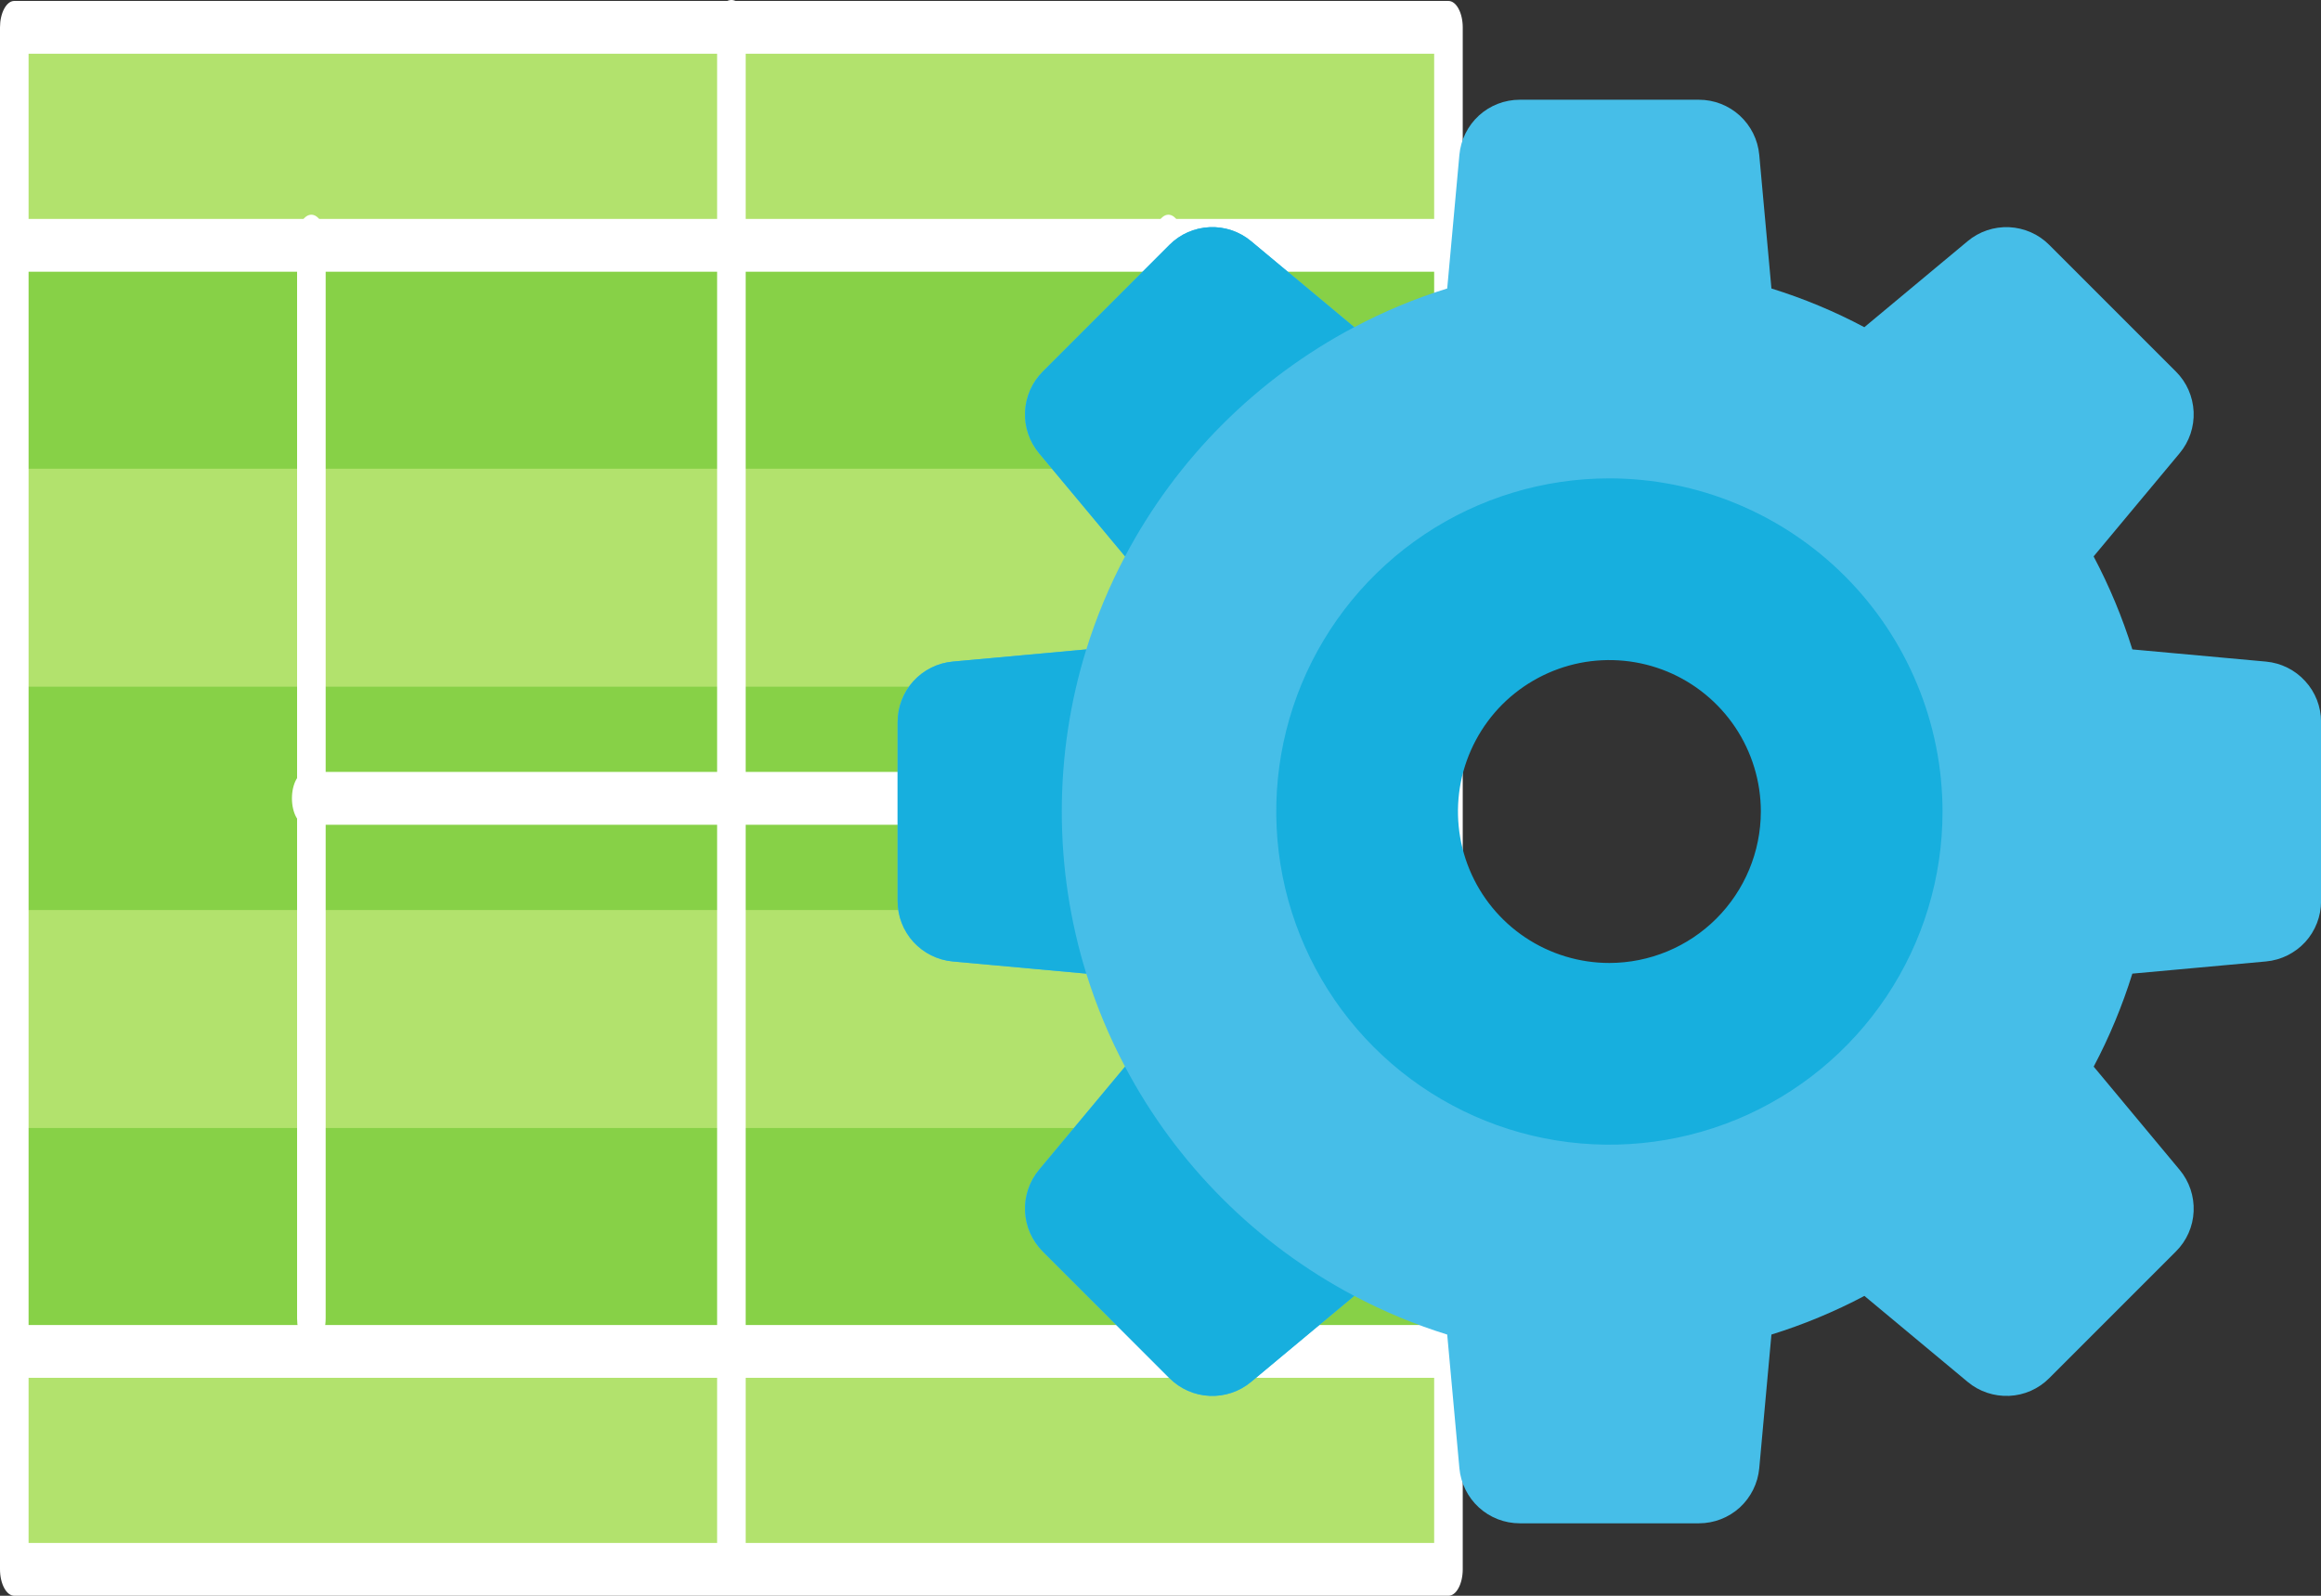<svg width="32" height="22" viewBox="0 0 32 22" fill="none" xmlns="http://www.w3.org/2000/svg">
<rect x="0" y="0" width="32" height="22" fill="#333333" stroke="none"/>
<path d="M0.197 0.377H19.97V21.636H0.197V0.377Z" fill="#87D147"/>
<path d="M0.197 0.377H19.97V3.382H0.197V0.377ZM0.197 18.631H19.97V21.636H0.197V18.631ZM0.197 12.546H19.97V15.551H0.197V12.546ZM0.197 6.462H19.97V9.467H0.197V6.462Z" fill="#B2E26D"/>
<path d="M19.97 0.013H0.197C0.145 0.013 0.095 0.051 0.058 0.12C0.021 0.188 0 0.281 0 0.377L0 21.636C0 21.732 0.021 21.825 0.058 21.893C0.095 21.962 0.145 22 0.197 22H19.97C20.022 22 20.072 21.962 20.109 21.893C20.146 21.825 20.167 21.732 20.167 21.636V0.377C20.167 0.281 20.146 0.188 20.109 0.12C20.072 0.051 20.022 0.013 19.97 0.013ZM19.773 21.272H0.394V0.741H19.773V21.272Z" fill="white"/>
<path d="M19.89 3.018H0.275C0.223 3.018 0.173 3.056 0.136 3.125C0.099 3.193 0.078 3.286 0.078 3.382C0.078 3.479 0.099 3.571 0.136 3.64C0.173 3.708 0.223 3.746 0.275 3.746H19.89C19.942 3.746 19.993 3.708 20.029 3.64C20.067 3.571 20.087 3.479 20.087 3.382C20.087 3.286 20.067 3.193 20.029 3.125C19.993 3.056 19.942 3.018 19.89 3.018ZM15.944 10.642H4.222C4.17 10.642 4.12 10.681 4.083 10.749C4.046 10.817 4.025 10.91 4.025 11.007C4.025 11.103 4.046 11.196 4.083 11.264C4.12 11.332 4.17 11.371 4.222 11.371H15.944C15.996 11.371 16.046 11.332 16.083 11.264C16.12 11.196 16.14 11.103 16.14 11.007C16.14 10.91 16.12 10.817 16.083 10.749C16.046 10.681 15.996 10.642 15.944 10.642ZM19.89 18.267H0.275C0.223 18.267 0.173 18.305 0.136 18.373C0.099 18.442 0.078 18.534 0.078 18.631C0.078 18.727 0.099 18.82 0.136 18.888C0.173 18.957 0.223 18.995 0.275 18.995H19.89C19.942 18.995 19.993 18.957 20.029 18.888C20.067 18.82 20.087 18.727 20.087 18.631C20.087 18.534 20.067 18.442 20.029 18.373C19.993 18.305 19.942 18.267 19.89 18.267Z" fill="white"/>
<path d="M10.084 0C10.031 0 9.981 0.032 9.944 0.09C9.907 0.147 9.887 0.225 9.887 0.306V21.327C9.887 21.408 9.907 21.486 9.944 21.544C9.981 21.601 10.031 21.633 10.084 21.633C10.136 21.633 10.186 21.601 10.223 21.544C10.26 21.486 10.281 21.408 10.281 21.327V0.306C10.281 0.225 10.26 0.147 10.223 0.09C10.186 0.032 10.136 0 10.084 0Z" fill="white"/>
<path d="M16.109 2.96C16.057 2.96 16.007 2.998 15.97 3.067C15.933 3.135 15.912 3.227 15.912 3.324V18.178C15.912 18.275 15.933 18.368 15.97 18.436C16.007 18.504 16.057 18.543 16.109 18.543C16.161 18.543 16.211 18.504 16.248 18.436C16.285 18.368 16.306 18.275 16.306 18.178V3.324C16.306 3.227 16.285 3.135 16.248 3.067C16.211 2.998 16.161 2.96 16.109 2.96ZM4.293 2.96C4.24 2.96 4.19 2.998 4.153 3.067C4.116 3.135 4.096 3.227 4.096 3.324V18.178C4.096 18.275 4.116 18.368 4.153 18.436C4.19 18.504 4.24 18.543 4.293 18.543C4.345 18.543 4.395 18.504 4.432 18.436C4.469 18.368 4.49 18.275 4.49 18.178V3.324C4.49 3.227 4.469 3.135 4.432 3.067C4.395 2.998 4.345 2.96 4.293 2.96Z" fill="white"/>
<path d="M32.001 12.424V9.953C32.001 9.744 31.923 9.543 31.782 9.39C31.642 9.236 31.449 9.14 31.241 9.121L29.399 8.953C29.261 8.51 29.082 8.081 28.865 7.671L30.051 6.248C30.185 6.088 30.253 5.884 30.244 5.676C30.234 5.468 30.148 5.27 30 5.123L28.253 3.376C28.106 3.228 27.908 3.142 27.7 3.132C27.492 3.123 27.288 3.191 27.128 3.325L25.704 4.511C25.295 4.293 24.866 4.115 24.423 3.977L24.255 2.134C24.236 1.927 24.14 1.734 23.986 1.593C23.832 1.453 23.632 1.375 23.423 1.375H20.953C20.744 1.375 20.543 1.453 20.39 1.593C20.236 1.734 20.14 1.927 20.121 2.134L19.953 3.977C19.51 4.115 19.081 4.293 18.671 4.511L17.248 3.325C17.088 3.191 16.884 3.123 16.676 3.132C16.468 3.142 16.27 3.228 16.123 3.376L14.376 5.123C14.229 5.27 14.142 5.468 14.132 5.676C14.123 5.884 14.191 6.088 14.325 6.248L15.511 7.671C15.293 8.081 15.115 8.51 14.977 8.953L13.134 9.121C12.927 9.14 12.734 9.236 12.593 9.39C12.453 9.543 12.375 9.744 12.375 9.953V12.424C12.375 12.632 12.453 12.833 12.593 12.987C12.734 13.14 12.927 13.236 13.134 13.255L14.977 13.423C15.115 13.866 15.293 14.295 15.511 14.705L14.325 16.128C14.191 16.288 14.123 16.492 14.132 16.701C14.142 16.909 14.229 17.106 14.376 17.253L16.123 19C16.27 19.148 16.468 19.235 16.676 19.244C16.884 19.253 17.088 19.185 17.248 19.051L18.671 17.866C19.081 18.083 19.51 18.261 19.953 18.399L20.121 20.242C20.14 20.449 20.236 20.642 20.39 20.783C20.543 20.923 20.744 21.001 20.953 21.001H23.424C23.632 21.001 23.833 20.923 23.987 20.783C24.14 20.642 24.236 20.449 24.255 20.242L24.423 18.399C24.866 18.261 25.295 18.083 25.705 17.866L27.128 19.051C27.288 19.185 27.492 19.253 27.701 19.244C27.909 19.235 28.106 19.148 28.253 19L30 17.253C30.148 17.106 30.235 16.909 30.244 16.701C30.253 16.492 30.185 16.288 30.051 16.128L28.866 14.705C29.083 14.295 29.261 13.866 29.399 13.423L31.242 13.255C31.449 13.236 31.642 13.14 31.783 12.987C31.923 12.833 32.001 12.632 32.001 12.424ZM22.188 14.74C21.485 14.74 20.799 14.532 20.215 14.142C19.631 13.751 19.175 13.197 18.906 12.547C18.637 11.898 18.567 11.184 18.704 10.495C18.841 9.806 19.18 9.173 19.676 8.676C20.173 8.18 20.806 7.841 21.495 7.704C22.184 7.567 22.898 7.637 23.547 7.906C24.197 8.175 24.751 8.63 25.142 9.215C25.532 9.799 25.74 10.486 25.74 11.188C25.739 12.13 25.364 13.033 24.699 13.699C24.033 14.364 23.13 14.739 22.188 14.74Z" fill="#46BEE8"/>
<path d="M16.124 3.375L14.376 5.123C14.229 5.271 14.142 5.468 14.133 5.676C14.123 5.884 14.192 6.088 14.325 6.248L15.511 7.67C16.223 6.323 17.324 5.222 18.671 4.51L17.249 3.324C17.089 3.191 16.885 3.122 16.677 3.132C16.468 3.141 16.271 3.228 16.124 3.375ZM15.511 14.706L14.325 16.128C14.192 16.288 14.123 16.492 14.133 16.7C14.142 16.908 14.229 17.105 14.376 17.253L16.124 19C16.271 19.147 16.468 19.235 16.677 19.244C16.885 19.254 17.089 19.185 17.249 19.052L18.671 17.866C17.324 17.154 16.223 16.053 15.511 14.706ZM14.639 11.188C14.639 10.43 14.752 9.677 14.977 8.953L13.135 9.121C12.928 9.14 12.735 9.236 12.594 9.39C12.454 9.544 12.376 9.745 12.376 9.953V12.423C12.376 12.632 12.454 12.833 12.594 12.986C12.735 13.14 12.928 13.236 13.135 13.255L14.977 13.423C14.752 12.699 14.639 11.946 14.639 11.188ZM22.189 6.595C21.28 6.595 20.392 6.864 19.637 7.369C18.882 7.874 18.293 8.591 17.945 9.43C17.598 10.27 17.507 11.193 17.684 12.084C17.861 12.975 18.299 13.794 18.941 14.436C19.583 15.078 20.402 15.516 21.293 15.693C22.184 15.87 23.107 15.779 23.947 15.432C24.786 15.084 25.503 14.495 26.008 13.74C26.513 12.985 26.782 12.097 26.782 11.188C26.781 9.97 26.296 8.803 25.435 7.942C24.574 7.081 23.407 6.596 22.189 6.595ZM22.189 13.276C21.776 13.276 21.372 13.153 21.029 12.924C20.686 12.695 20.418 12.369 20.26 11.987C20.102 11.606 20.061 11.186 20.141 10.781C20.222 10.376 20.421 10.004 20.712 9.712C21.005 9.42 21.377 9.221 21.782 9.14C22.186 9.06 22.606 9.101 22.988 9.259C23.369 9.417 23.695 9.685 23.925 10.028C24.154 10.371 24.277 10.775 24.277 11.188C24.276 11.742 24.056 12.272 23.664 12.664C23.273 13.055 22.742 13.275 22.189 13.276Z" fill="#17AFDE"/>
</svg>
